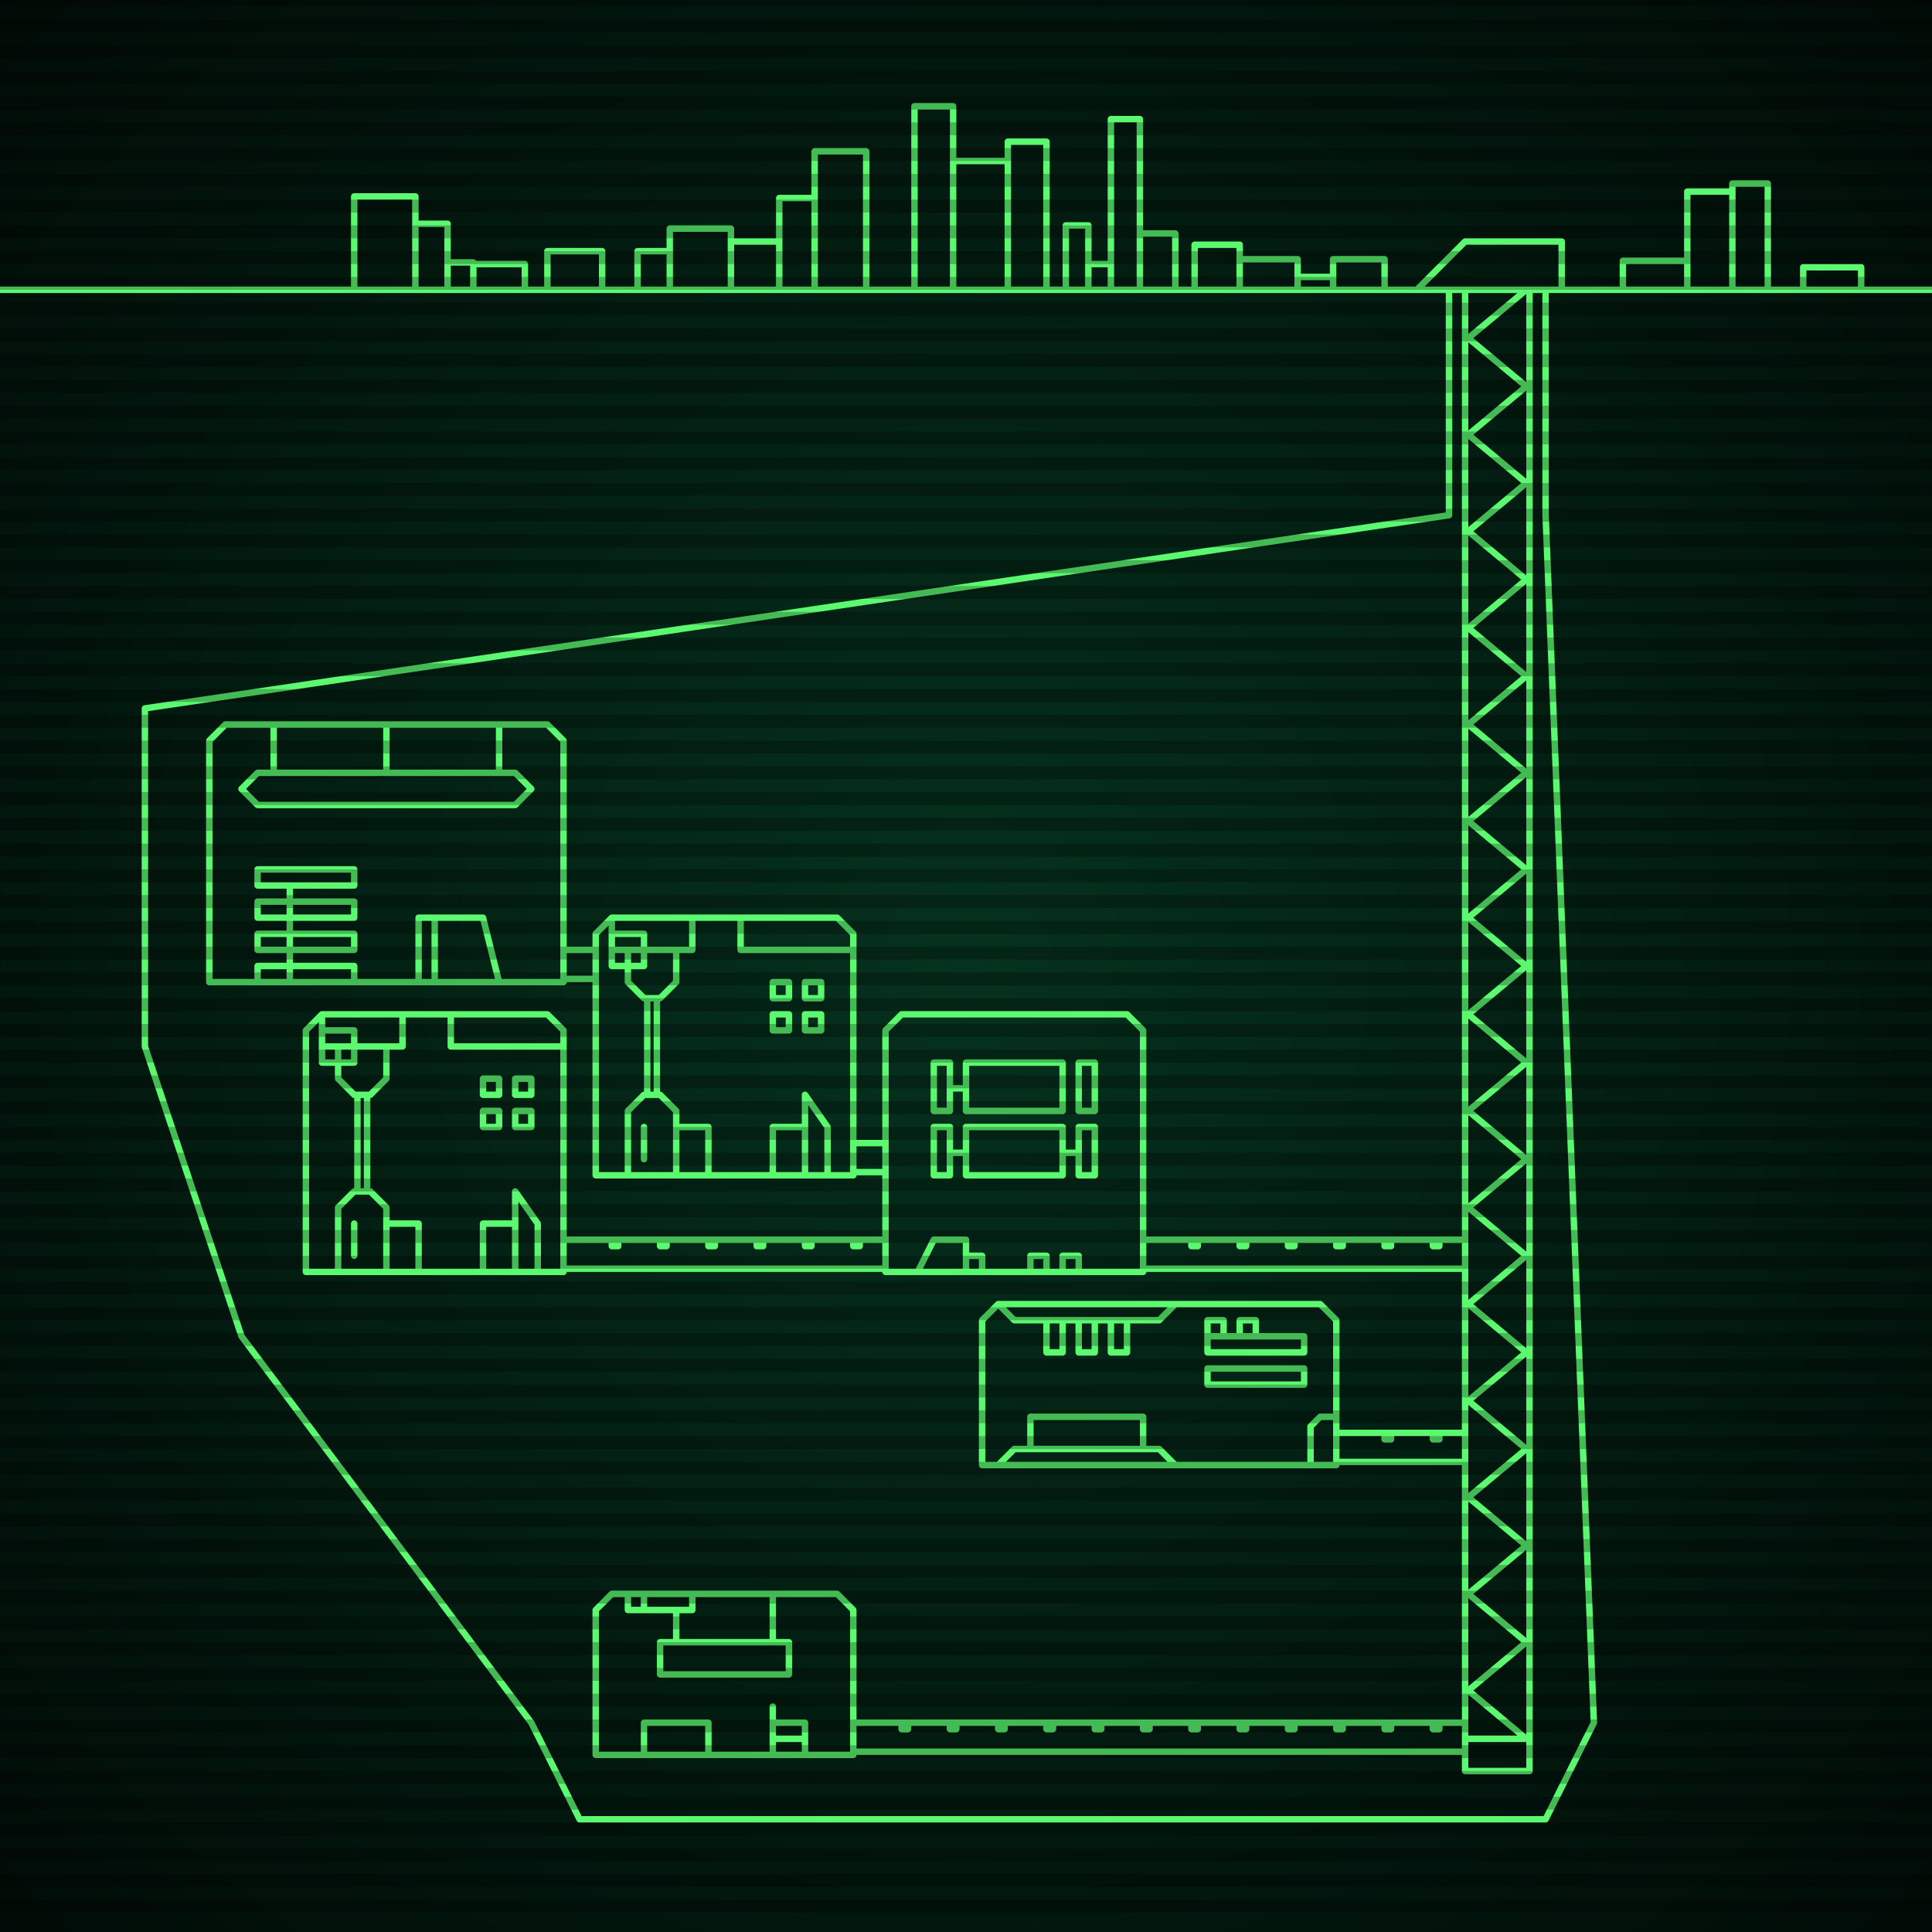 <svg xmlns="http://www.w3.org/2000/svg"
     width="600" height="600"
>

    <defs>
        <radialGradient id="screenGradient"
                        r="100%"
        >
            <stop offset="0%" stop-color="#05321e" />
            <stop offset="90%" stop-color="black" />

        </radialGradient>
    </defs>

    <rect
            fill="url(#screenGradient)"
            width="600" height="600" />


    <g id="monitor" >
        <g id="crt" class="on">
            <g id="terminal">
                <path
                        id="bunker-path"
                        style="fill: none;stroke: #5bf870;stroke-width:2px;stroke-linecap:round;stroke-linejoin:round;stroke-miterlimit:4;stroke-dasharray:none"
                        d="M -40,90 L 640,90 M 190,285 L 260,285 L 265,290 L 265,365 L 185,365 L 185,290 L 190,285 M 200,360 L 200,350 M 195,365 L 195,345 L 200,340 L 205,340 L 210,345 L 210,365 M 195,295 L 195,305 L 200,310 L 205,310 L 210,305 L 210,295 M 201,310 L 201,340 M 204,310 L 204,340 M 190,285 L 190,295 L 215,295 L 215,285 M 230,285 L 230,295 L 265,295 M 230,285 M 190,290 L 190,300 L 200,300 L 200,290 L 190,290 M 245,305 L 245,310 L 240,310 L 240,305 L 245,305 M 245,315 L 245,320 L 240,320 L 240,315 L 245,315 M 255,305 L 255,310 L 250,310 L 250,305 L 255,305 M 255,315 L 255,320 L 250,320 L 250,315 L 255,315 M 257,365 L 257,350 L 250,340 L 250,365 M 240,365 L 240,350 L 250,350 L 250,365 M 210,365 L 210,350 L 220,350 L 220,365 z M 190,495 L 260,495 L 265,500 L 265,545 L 185,545 L 185,500 L 190,495 M 195,495 L 195,500 L 215,500 L 215,495 M 200,495 L 200,500 M 210,500 L 210,510 M 240,495 L 240,510 M 205,510 L 205,520 L 245,520 L 245,510 L 205,510 M 200,545 L 200,535 L 220,535 L 220,545 L 200,545 M 240,545 L 240,530 M 240,540 L 240,540 L 250,540 L 250,545 L 240,545 M 240,535 L 240,535 L 250,535 L 250,540 L 240,540 z M 280,315 L 350,315 L 355,320 L 355,395 L 275,395 L 275,320 L 280,315 M 300,365 L 300,350 L 330,350 L 330,365 L 300,365 M 295,358 L 300,358 M 290,365 L 290,350 L 295,350 L 295,365 L 290,365 M 330,358 L 335,358 M 335,365 L 335,350 L 340,350 L 340,365 L 335,365 M 300,345 L 300,330 L 330,330 L 330,345 L 300,345 M 295,338 L 300,338 M 290,345 L 290,330 L 295,330 L 295,345 L 290,345 M 330,358 L 335,358 M 335,345 L 335,330 L 340,330 L 340,345 L 335,345 M 285,395 L 290,385 L 300,385 L 300,395 M 300,390 L 305,390 L 305,395 M 320,395 L 320,390 L 325,390 L 325,395 M 330,395 L 330,390 L 335,390 L 335,395 z M 100,315 L 170,315 L 175,320 L 175,395 L 95,395 L 95,320 L 100,315 M 110,390 L 110,380 M 105,395 L 105,375 L 110,370 L 115,370 L 120,375 L 120,395 M 105,325 L 105,335 L 110,340 L 115,340 L 120,335 L 120,325 M 111,340 L 111,370 M 114,340 L 114,370 M 100,315 L 100,325 L 125,325 L 125,315 M 140,315 L 140,325 L 175,325 M 140,315 M 100,320 L 100,330 L 110,330 L 110,320 L 100,320 M 155,335 L 155,340 L 150,340 L 150,335 L 155,335 M 155,345 L 155,350 L 150,350 L 150,345 L 155,345 M 165,335 L 165,340 L 160,340 L 160,335 L 165,335 M 165,345 L 165,350 L 160,350 L 160,345 L 165,345 M 167,395 L 167,380 L 160,370 L 160,395 M 150,395 L 150,380 L 160,380 L 160,395 M 120,395 L 120,380 L 130,380 L 130,395 z M 310,405 L 410,405 L 415,410 L 415,455 L 305,455 L 305,410 L 310,405 M 310,455 L 315,450 L 360,450 L 365,455 M 320,450 L 320,440 L 355,440 L 355,450 M 310,405 L 315,410 L 360,410 L 365,405 M 325,410 L 325,420 L 330,420 L 330,410 M 335,410 L 335,420 L 340,420 L 340,410 M 345,410 L 345,420 L 350,420 L 350,410 M 375,415 L 375,420 L 405,420 L 405,415 L 375,415 M 375,410 L 375,415 L 380,415 L 380,410 L 375,410 M 385,410 L 385,415 L 390,415 L 390,410 L 385,410 M 375,425 L 375,430 L 405,430 L 405,425 L 375,425 M 415,440 L 410,440 L 407,443 L 407,455 M 415,440 z M 70,225 L 170,225 L 175,230 L 175,305 L 65,305 L 65,230 L 70,225 M 85,225 L 85,240 M 120,225 L 120,240 M 155,225 L 155,240 M 75,245 L 80,240 L 160,240 L 165,245 L 160,250 L 80,250 L 75,245 M 90,305 L 90,275 M 80,305 L 80,300 L 110,300 L 110,305 M 80,295 L 80,290 L 110,290 L 110,295 L 80,295 M 80,285 L 80,280 L 110,280 L 110,285 L 80,285 M 80,275 L 80,270 L 110,270 L 110,275 L 80,275 M 135,305 L 135,285 M 130,305 L 130,285 L 150,285 L 155,305 z M 440,90 L 455,75 L 485,75 L 485,90 M 455,90 L 455,550 L 475,550 L 475,90 M 455,90 L 474,90 L 456,105 L 474,120 L 456,135 L 474,150 L 456,165 L 474,180 L 456,195 L 474,210 L 456,225 L 474,240 L 456,255 L 474,270 L 456,285 L 474,300 L 456,315 L 474,330 L 456,345 L 474,360 L 456,375 L 474,390 L 456,405 L 474,420 L 456,435 L 474,450 L 456,465 L 474,480 L 456,495 L 474,510 L 456,525 L 474,540 L 456,540 M 265,355 L 275,355 M 275,364 L 265,364 M 265,535 L 455,535 M 455,544 L 265,544 M 280,535 L 280,537 L 282,537 L 282,535 M 295,535 L 295,537 L 297,537 L 297,535 M 310,535 L 310,537 L 312,537 L 312,535 M 325,535 L 325,537 L 327,537 L 327,535 M 340,535 L 340,537 L 342,537 L 342,535 M 355,535 L 355,537 L 357,537 L 357,535 M 370,535 L 370,537 L 372,537 L 372,535 M 385,535 L 385,537 L 387,537 L 387,535 M 400,535 L 400,537 L 402,537 L 402,535 M 415,535 L 415,537 L 417,537 L 417,535 M 430,535 L 430,537 L 432,537 L 432,535 M 445,535 L 445,537 L 447,537 L 447,535 M 355,385 L 455,385 M 455,394 L 355,394 M 370,385 L 370,387 L 372,387 L 372,385 M 385,385 L 385,387 L 387,387 L 387,385 M 400,385 L 400,387 L 402,387 L 402,385 M 415,385 L 415,387 L 417,387 L 417,385 M 430,385 L 430,387 L 432,387 L 432,385 M 445,385 L 445,387 L 447,387 L 447,385 M 175,385 L 275,385 M 275,394 L 175,394 M 190,385 L 190,387 L 192,387 L 192,385 M 205,385 L 205,387 L 207,387 L 207,385 M 220,385 L 220,387 L 222,387 L 222,385 M 235,385 L 235,387 L 237,387 L 237,385 M 250,385 L 250,387 L 252,387 L 252,385 M 265,385 L 265,387 L 267,387 L 267,385 M 415,445 L 455,445 M 455,454 L 415,454 M 430,445 L 430,447 L 432,447 L 432,445 M 445,445 L 445,447 L 447,447 L 447,445 M 175,295 L 185,295 M 185,304 L 175,304 z M 195,565 L 480,565 L 495,535 M 480,90 L 480,160 L 495,535 M 465,565 L 180,565 L 165,535 L 75,415 L 45,325 M 450,90 L 450,160 L 45,220 L 45,325 M 110,90 L 110,61 L 129,61 L 129,90 M 129,90 L 129,69.5 L 139,69.5 L 139,90 M 139,90 L 139,81.5 L 147,81.5 L 147,90 M 147,90 L 147,82 L 163,82 L 163,90 M 170,90 L 170,78 L 187,78 L 187,90 M 198,90 L 198,78 L 208,78 L 208,90 M 208,90 L 208,71 L 227,71 L 227,90 M 227,90 L 227,75 L 242,75 L 242,90 M 242,90 L 242,61.5 L 253,61.5 L 253,90 M 253,90 L 253,47 L 269,47 L 269,90 M 284,90 L 284,33 L 296,33 L 296,90 M 296,90 L 296,50 L 313,50 L 313,90 M 313,90 L 313,44 L 325,44 L 325,90 M 331,90 L 331,70 L 338,70 L 338,90 M 338,90 L 338,82 L 345,82 L 345,90 M 345,90 L 345,37 L 354,37 L 354,90 M 354,90 L 354,72.5 L 365,72.5 L 365,90 M 371,90 L 371,76 L 385,76 L 385,90 M 385,90 L 385,80.5 L 403,80.5 L 403,90 M 403,90 L 403,86 L 414,86 L 414,90 M 414,90 L 414,80.5 L 430,80.5 L 430,90 M 504,90 L 504,81 L 524,81 L 524,90 M 524,90 L 524,59.5 L 538,59.5 L 538,90 M 538,90 L 538,57 L 549,57 L 549,90 M 560,90 L 560,83 L 578,83 L 578,90 "

                />
            </g>
        </g>
    </g>

    <g id="stripes"
    >
        <path
                id="stripe-path"
                style="stroke: rgba(0, 0, 0, 0.25);stroke-width:4px;"
                d="M 0,0 L 600,0 M 0,8 L 600,8 M 0,16 L 600,16 M 0,24 L 600,24 M 0,32 L 600,32 M 0,40 L 600,40 M 0,48 L 600,48 M 0,56 L 600,56 M 0,64 L 600,64 M 0,72 L 600,72 M 0,80 L 600,80 M 0,88 L 600,88 M 0,96 L 600,96 M 0,104 L 600,104 M 0,112 L 600,112 M 0,120 L 600,120 M 0,128 L 600,128 M 0,136 L 600,136 M 0,144 L 600,144 M 0,152 L 600,152 M 0,160 L 600,160 M 0,168 L 600,168 M 0,176 L 600,176 M 0,184 L 600,184 M 0,192 L 600,192 M 0,200 L 600,200 M 0,208 L 600,208 M 0,216 L 600,216 M 0,224 L 600,224 M 0,232 L 600,232 M 0,240 L 600,240 M 0,248 L 600,248 M 0,256 L 600,256 M 0,264 L 600,264 M 0,272 L 600,272 M 0,280 L 600,280 M 0,288 L 600,288 M 0,296 L 600,296 M 0,304 L 600,304 M 0,312 L 600,312 M 0,320 L 600,320 M 0,328 L 600,328 M 0,336 L 600,336 M 0,344 L 600,344 M 0,352 L 600,352 M 0,360 L 600,360 M 0,368 L 600,368 M 0,376 L 600,376 M 0,384 L 600,384 M 0,392 L 600,392 M 0,400 L 600,400 M 0,408 L 600,408 M 0,416 L 600,416 M 0,424 L 600,424 M 0,432 L 600,432 M 0,440 L 600,440 M 0,448 L 600,448 M 0,456 L 600,456 M 0,464 L 600,464 M 0,472 L 600,472 M 0,480 L 600,480 M 0,488 L 600,488 M 0,496 L 600,496 M 0,504 L 600,504 M 0,512 L 600,512 M 0,520 L 600,520 M 0,528 L 600,528 M 0,536 L 600,536 M 0,544 L 600,544 M 0,552 L 600,552 M 0,560 L 600,560 M 0,568 L 600,568 M 0,576 L 600,576 M 0,584 L 600,584 M 0,592 L 600,592 z"
        />
    </g>
</svg>